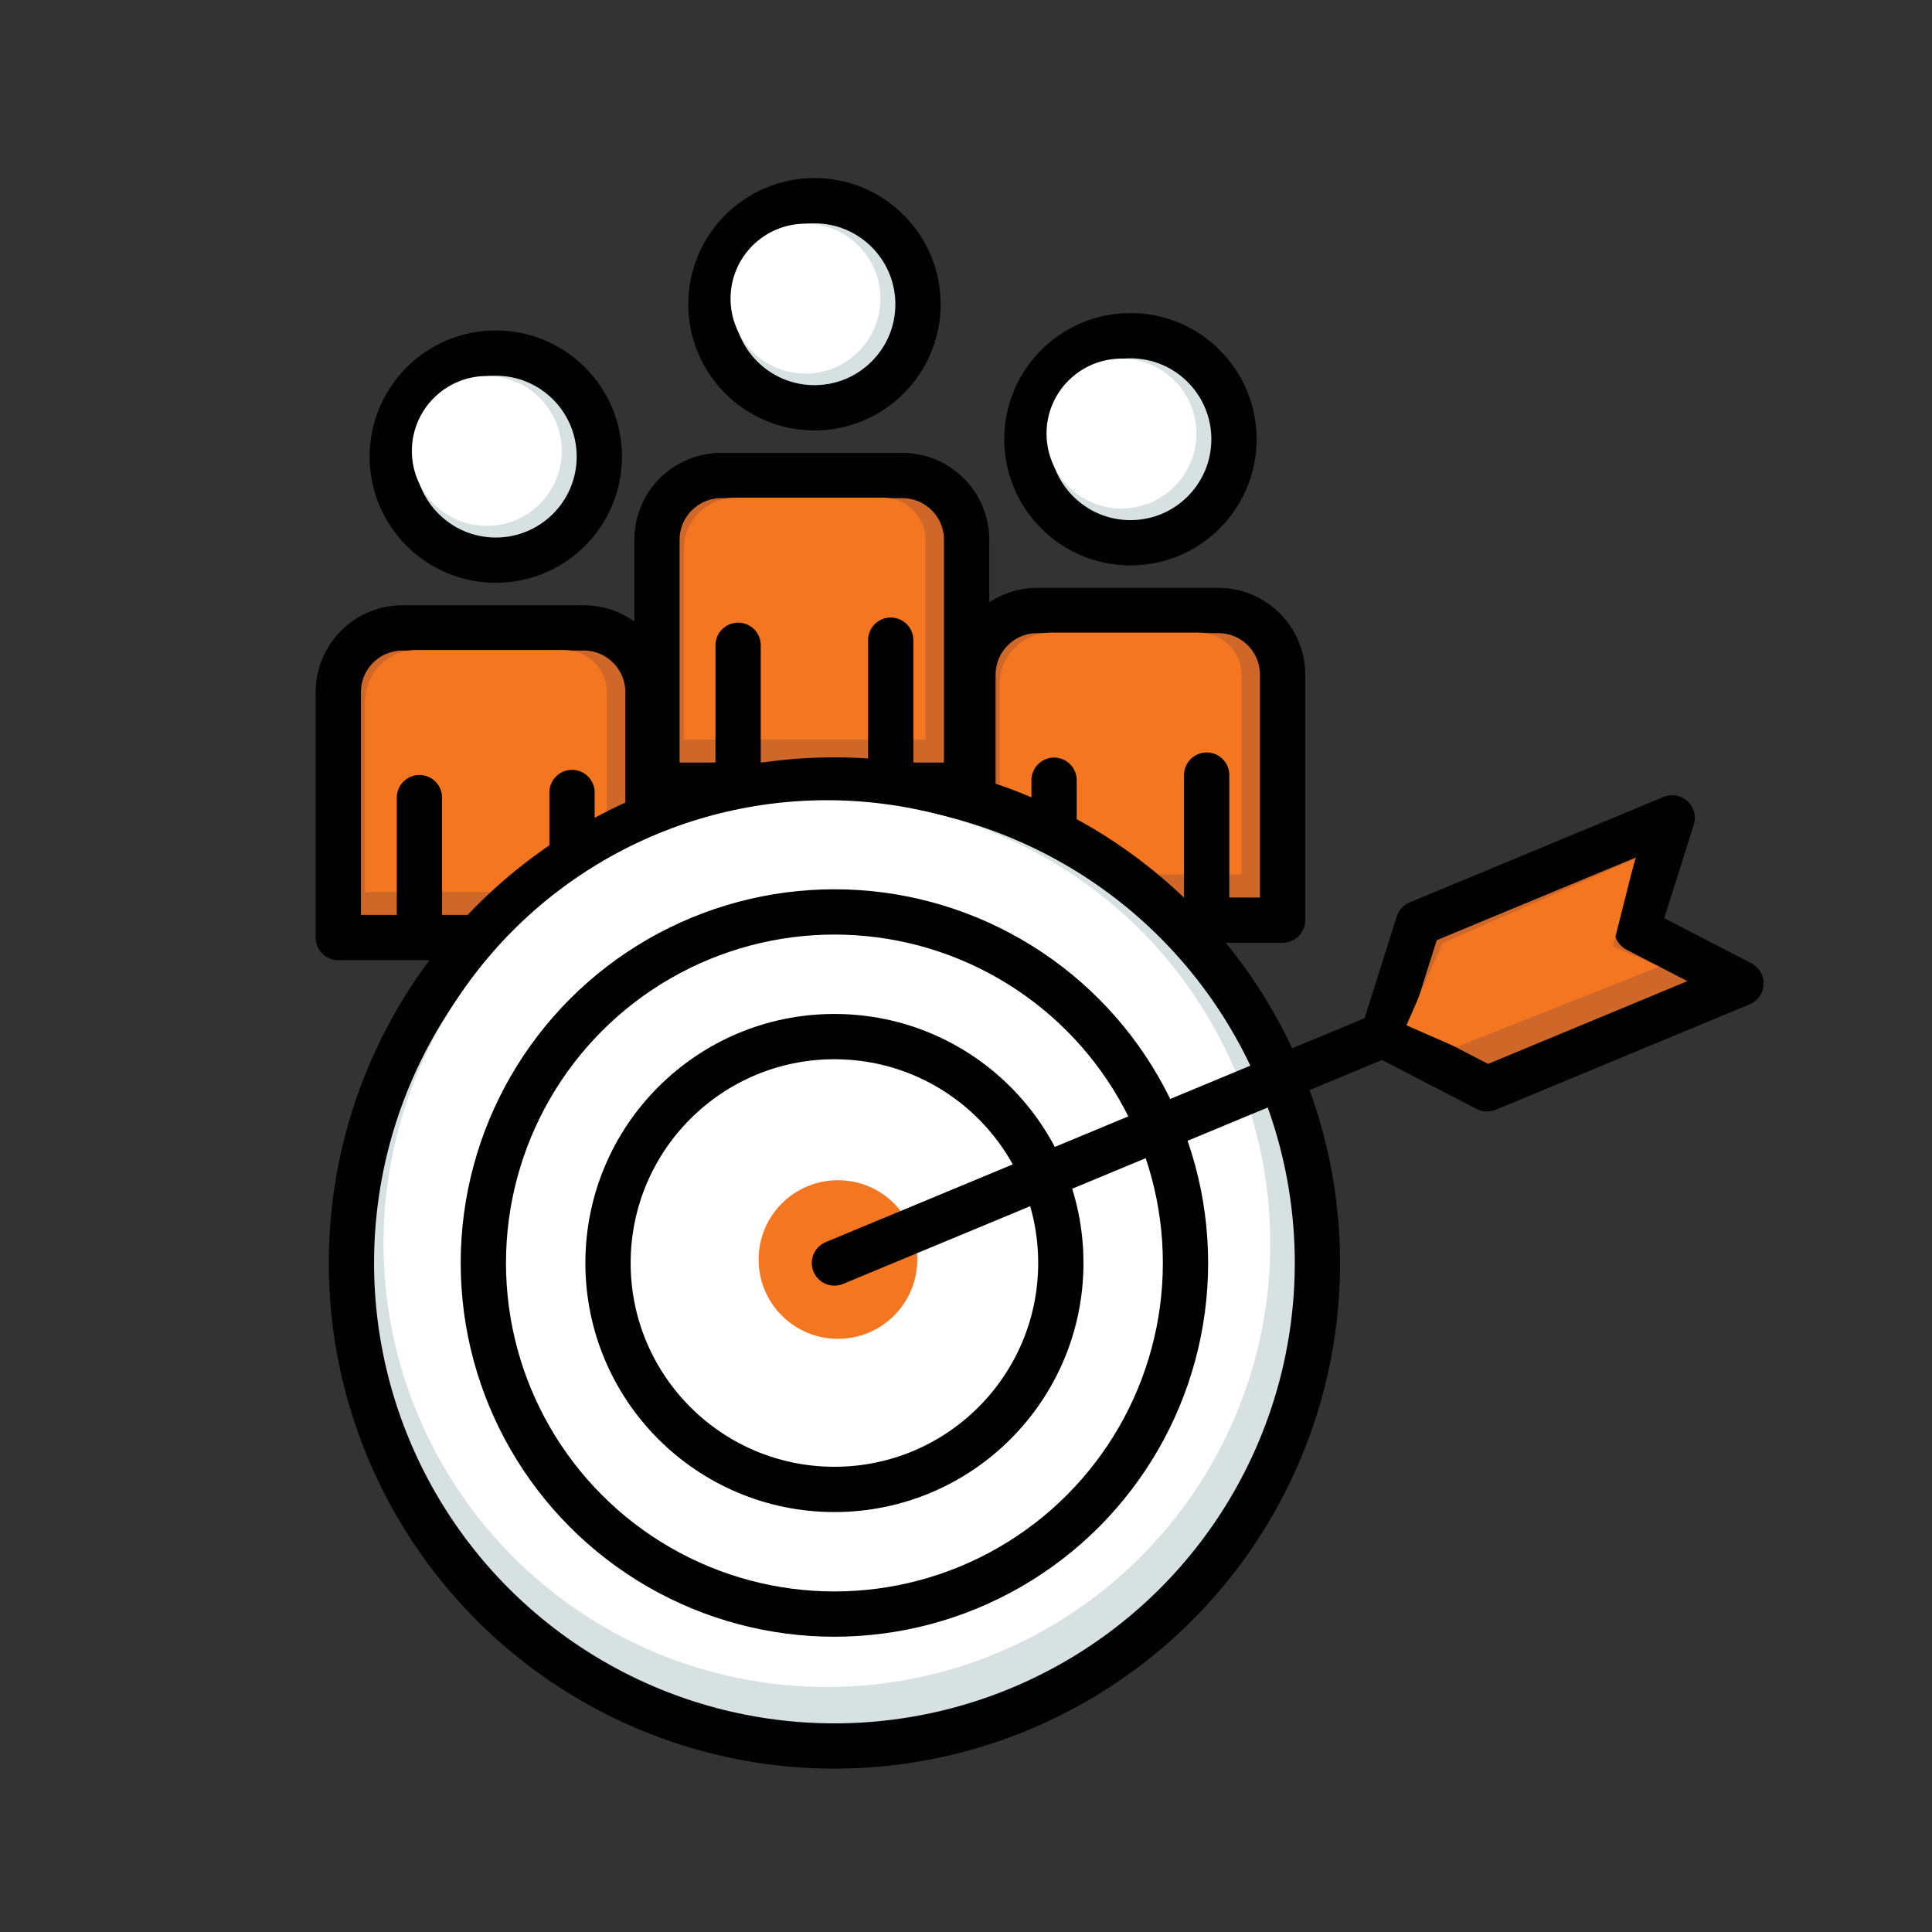 <?xml version="1.0" encoding="UTF-8"?>
<svg id="Layer_1" data-name="Layer 1" xmlns="http://www.w3.org/2000/svg" viewBox="0 0 512 512">
  <rect x="0" y="0" width="512" height="512" fill="#333333" stroke="none"/>
  <defs>
    <style>
      .cls-1 {
        fill: #f47621;
      }

      .cls-1, .cls-2 {
        stroke-width: 0px;
      }

      .cls-2 {
        fill: #fff;
      }

      .cls-3 {
        fill: #d7e1e2;
      }

      .cls-3, .cls-4, .cls-5 {
        stroke: #010101;
        stroke-linecap: round;
        stroke-linejoin: round;
        stroke-width: 12px;
      }

      .cls-4 {
        fill: none;
      }

      .cls-5 {
        fill: #ce6728;
      }
    </style>
  </defs>
  <g>
    <circle class="cls-3" cx="131.39" cy="121.01" r="27.44"/>
    <path class="cls-5" d="m106.66,166.4h48.03c9.39,0,17.02,7.62,17.02,17.02v65.04h-82.06v-65.04c0-9.39,7.62-17.02,17.02-17.02Z"/>
    <circle class="cls-2" cx="129.01" cy="119.51" r="19.86"/>
    <path class="cls-1" d="m110.33,172.27h39.2c6.23,0,11.3,5.06,11.3,11.3v52.79h-64.08v-50.5c0-7.5,6.09-13.59,13.59-13.59Z"/>
    <line class="cls-4" x1="111.15" y1="211.38" x2="111.15" y2="245.96"/>
    <line class="cls-4" x1="151.59" y1="210.02" x2="151.59" y2="247.33"/>
  </g>
  <g>
    <circle class="cls-3" cx="215.84" cy="80.63" r="27.44"/>
    <path class="cls-5" d="m191.11,126.02h48.03c9.39,0,17.02,7.62,17.02,17.02v65.04h-82.06v-65.04c0-9.39,7.62-17.02,17.02-17.02Z"/>
    <circle class="cls-2" cx="213.46" cy="79.14" r="19.86"/>
    <path class="cls-1" d="m194.79,131.89h39.2c6.23,0,11.3,5.06,11.3,11.3v52.79h-64.08v-50.5c0-7.5,6.09-13.59,13.59-13.59Z"/>
    <line class="cls-4" x1="195.61" y1="171.01" x2="195.61" y2="205.59"/>
    <line class="cls-4" x1="236.05" y1="169.65" x2="236.05" y2="206.96"/>
  </g>
  <g>
    <circle class="cls-3" cx="299.58" cy="116.4" r="27.44"/>
    <path class="cls-5" d="m274.85,161.79h48.03c9.39,0,17.02,7.62,17.02,17.02v65.04h-82.06v-65.04c0-9.39,7.62-17.02,17.02-17.02Z"/>
    <circle class="cls-2" cx="297.2" cy="114.9" r="19.86"/>
    <path class="cls-1" d="m278.52,167.65h39.2c6.23,0,11.3,5.06,11.3,11.3v52.79h-64.08v-50.5c0-7.5,6.09-13.59,13.59-13.59Z"/>
    <line class="cls-4" x1="279.34" y1="206.77" x2="279.34" y2="241.35"/>
    <line class="cls-4" x1="319.78" y1="205.41" x2="319.78" y2="242.72"/>
  </g>
  <g>
    <g>
      <circle class="cls-3" cx="221.13" cy="334.71" r="128"/>
      <circle class="cls-2" cx="219.13" cy="329.57" r="117.5"/>
    </g>
    <circle class="cls-4" cx="221.13" cy="334.71" r="93.04"/>
    <circle class="cls-1" cx="222.06" cy="333.79" r="21.02"/>
    <circle class="cls-4" cx="221.13" cy="334.71" r="60"/>
    <line class="cls-4" x1="221.13" y1="334.71" x2="408.85" y2="256.71"/>
    <polygon class="cls-5" points="461.38 260.61 394.09 288.56 366.51 274.3 375.87 244.69 443.15 216.74 433.8 246.34 461.38 260.61"/>
    <polygon class="cls-1" points="372.72 271.72 385.91 277.49 439.71 256.17 427.45 250.81 433.32 227.59 382.26 249.93 372.72 271.72"/>
  </g>
</svg>